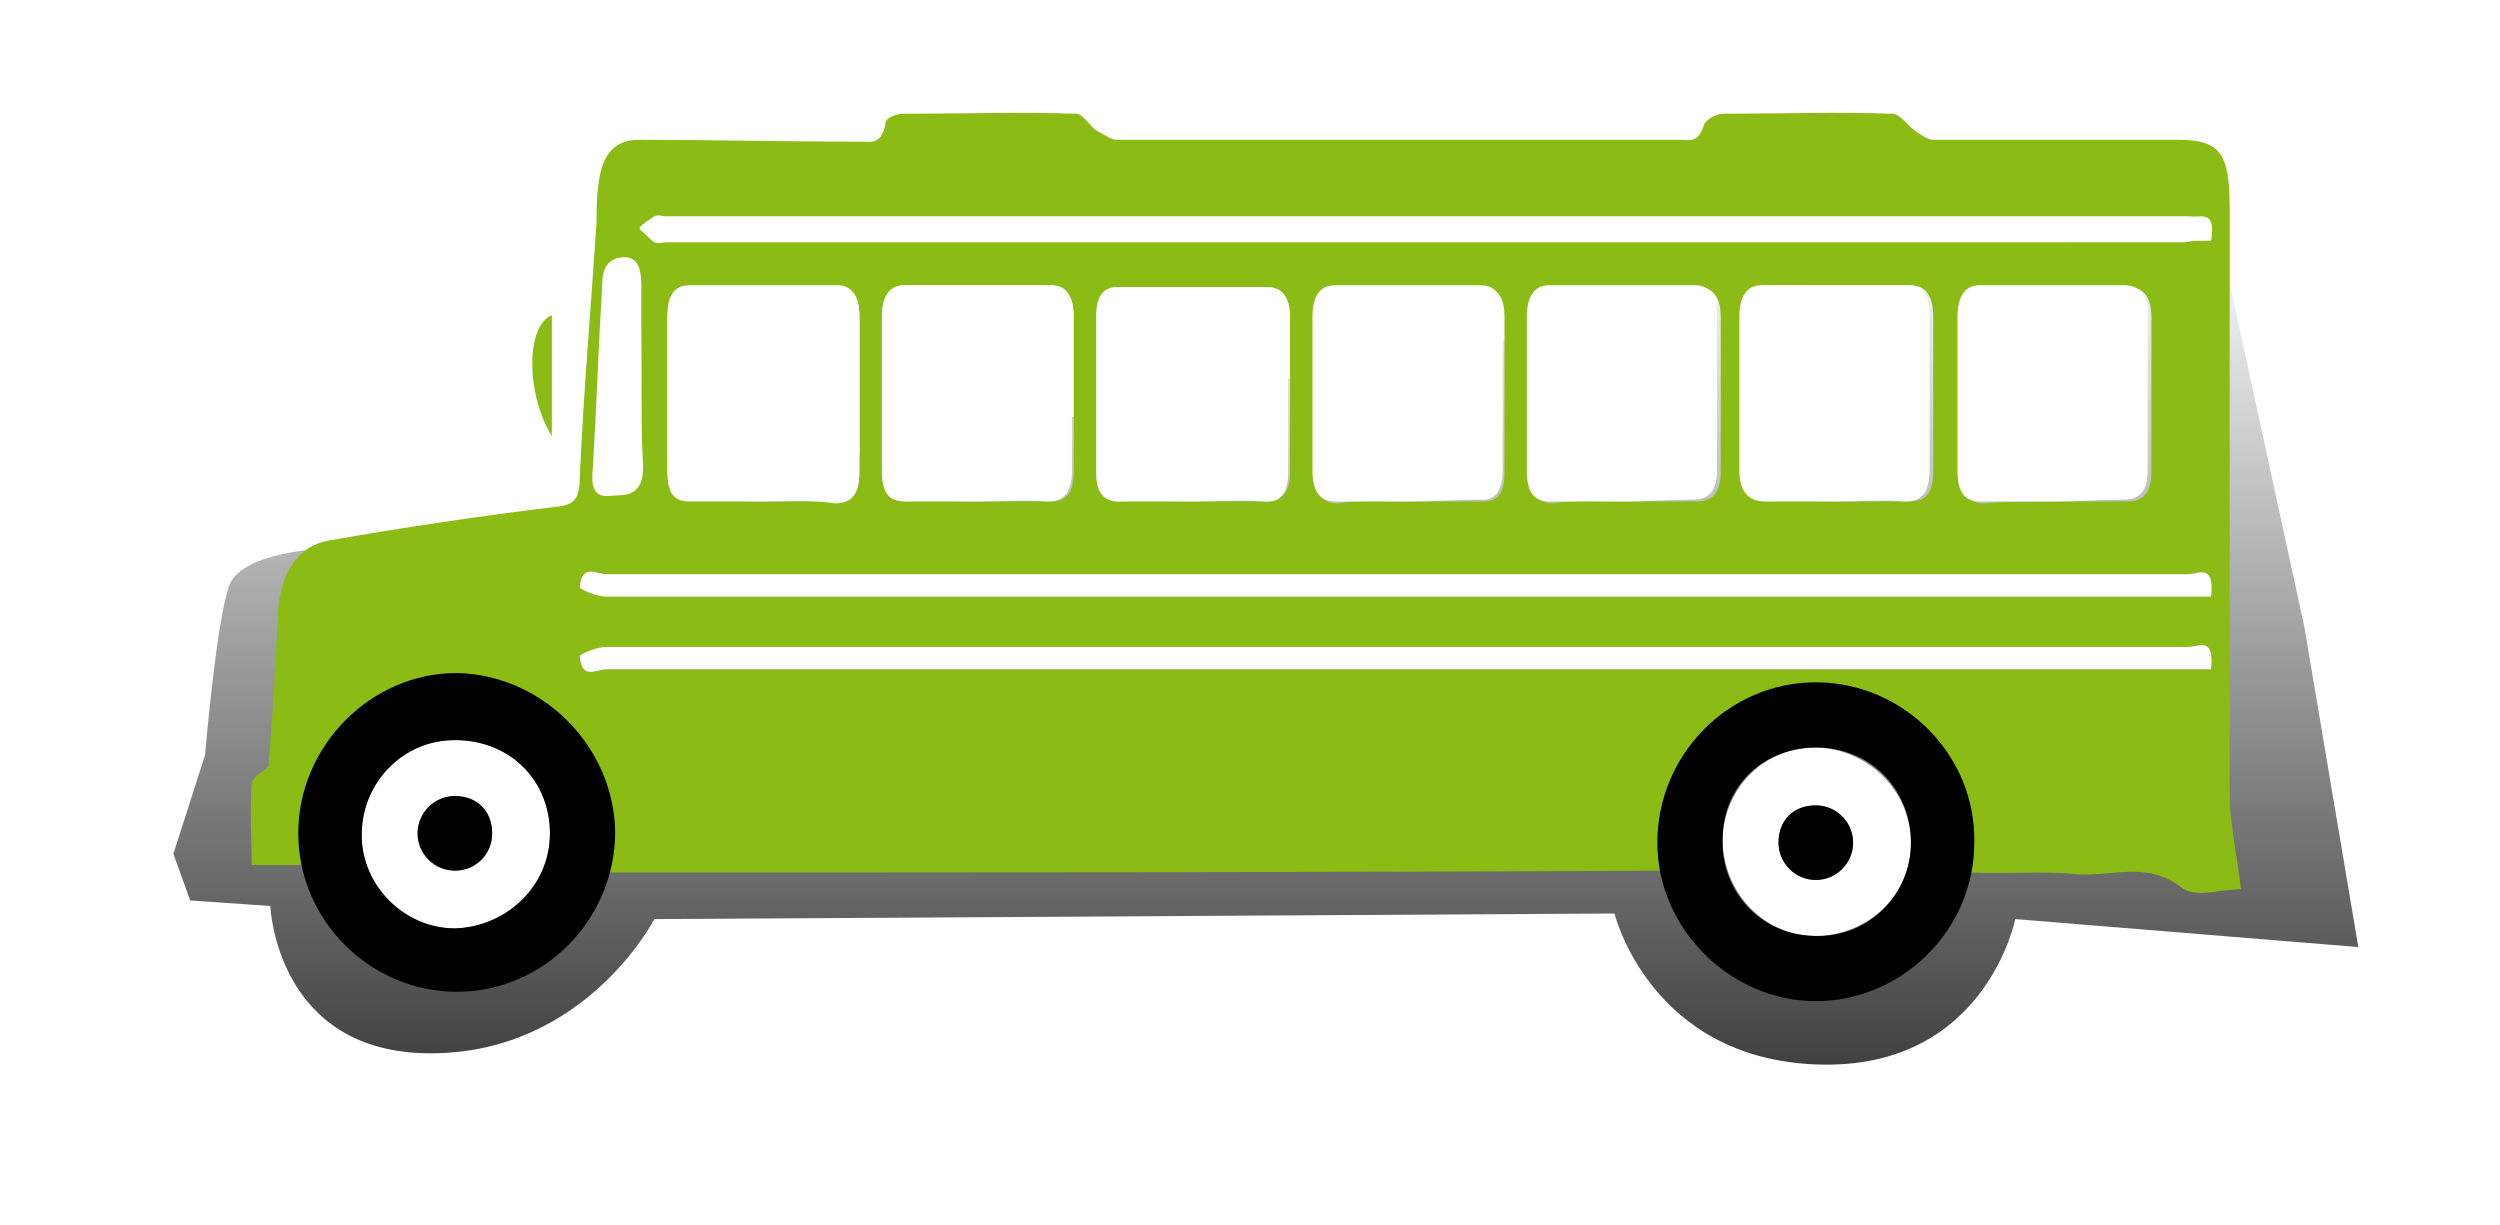 <?xml version="1.0" encoding="utf-8"?>
<!-- Generator: Adobe Illustrator 23.0.1, SVG Export Plug-In . SVG Version: 6.00 Build 0)  -->
<svg version="1.1" id="Layer_1" xmlns:sketch="http://www.bohemiancoding.com/sketch/ns"
	 xmlns="http://www.w3.org/2000/svg" xmlns:xlink="http://www.w3.org/1999/xlink" x="0px" y="0px" viewBox="0 0 134.1 65.7"
	 style="enable-background:new 0 0 134.1 65.7;" xml:space="preserve">
<style type="text/css">
	.st0{opacity:0.75;filter:url(#filter-2);enable-background:new    ;}
	.st1{fill:url(#SVGID_1_);}
	.st2{fill:#8BBC15;}
	.st3{fill:#FFFFFF;}
</style>
<filter  filterUnits="objectBoundingBox" height="200%" id="filter-2" width="200%" x="-50%" y="-50%">
	<feGaussianBlur  in="SourceGraphic" result="blur" stdDeviation="2.073"></feGaussianBlur>
</filter>
<g class="st0">
	<linearGradient id="SVGID_1_" gradientUnits="userSpaceOnUse" x1="67.927" y1="11.659" x2="67.927" y2="57.247">
		<stop  offset="0" style="stop-color:#000000;stop-opacity:0"/>
		<stop  offset="1" style="stop-color:#000000"/>
	</linearGradient>
	<path class="st1" d="M17.8,29.4c0,0-4.8,0.1-5.5,2c-0.7,1.9-1.3,9.1-1.3,9.1l-1.7,5.3l0.9,2.5l4.3,0.3c0,0,0.3,7.9,8.6,7.9
		s12-7.2,12-7.2l51.5-0.3c0,0,1.9,7.8,10.9,8.1c9,0.3,10.6-7.8,10.6-7.8l18.4,1.5l-2.9-17.2l-4.8-22.1L17.8,29.4z"/>
</g>
<g>
	<path class="st2" d="M31.3,46.8c-0.7-6.4-3.2-9.9-7.1-10c-3.8-0.1-6.3,3-7.4,9.6c-1,0-2,0-3.3,0c0-1.4-0.1-2.9,0-4.3
		c0-0.4,0.6-0.7,0.9-1c0.2-2.6,0.4-5.3,0.5-8.1c0.1-2.3,1.1-3.7,2.7-4c4-0.7,8-1.3,12.1-1.8c0.9-0.1,1.4-0.2,1.4-1.6
		c0.2-4.6,0.6-9.1,0.9-13.7c0-0.7,0-1.3,0.1-2c0.2-1.7,0.9-2.4,2.2-2.4c3.9,0,7.9,0.1,11.8,0.1c0.6,0,1.2,0.2,1.4-1
		c0-0.3,0.6-0.5,1-0.5c3.1,0,6.1-0.1,9.2,0c0.4,0,0.7,0.6,1.1,0.9c0.4,0.2,0.8,0.5,1.1,0.5c5.1,0,10.2,0,15.4,0c4.9,0,9.9,0,14.8,0
		c0.5,0,1,0.2,1.3-0.8c0.1-0.3,0.7-0.6,1-0.6c3,0,6.1-0.1,9.1,0c0.4,0,0.8,0.6,1.2,0.9c0.3,0.2,0.7,0.5,1,0.5c4.4,0,8.7,0,13.1,0
		c2.3,0,2.8,0.7,2.8,3.7c0,10.5,0,21,0,31.4c0,1.6,0.4,3.2,0.6,5.1c-1.2,0-2.4,0.5-3.2-0.1c-1.8-1.4-3.6-0.6-5.5-0.7
		c-1.9-0.2-3.8,0-5.8-0.1c-0.5,0-1,0-1.5,0c-1.1-7-3.5-10.2-7.4-10.1c-3.9,0.1-6.4,3.6-7.1,10C70.5,46.8,50.9,46.8,31.3,46.8z
		 M63.9,26.9c1.3,0,2.7,0,4,0c0.9,0,1.3-0.5,1.3-1.6c0-2.8,0-5.5,0-8.3c0-1-0.4-1.6-1.2-1.6c-2.7,0-5.3,0-8,0
		c-0.7,0-1.1,0.5-1.1,1.5c0,2.8,0,5.6,0,8.5c0,1,0.4,1.6,1.2,1.5C61.4,26.8,62.6,26.9,63.9,26.9z M87.1,26.9c1.3,0,2.6,0,3.9,0
		c0.9,0,1.3-0.5,1.3-1.6c0-2.8,0-5.5,0-8.3c0-1-0.4-1.6-1.2-1.6c-2.6,0-5.2,0-7.8,0c-0.9,0-1.2,0.5-1.2,1.7c0,2.8,0,5.5,0,8.3
		c0,1.1,0.4,1.6,1.2,1.6C84.5,26.8,85.8,26.9,87.1,26.9z M40.9,26.9c1.3,0,2.6,0,3.9,0c0.9,0,1.3-0.5,1.3-1.7c0-2.7,0-5.4,0-8.2
		c0-1.1-0.4-1.7-1.2-1.7c-2.6,0-5.2,0-7.9,0c-0.9,0-1.2,0.6-1.2,1.7c0,2.7,0,5.4,0,8.2c0,1.1,0.4,1.7,1.2,1.6
		C38.3,26.8,39.6,26.9,40.9,26.9z M75.6,26.9c1.3,0,2.6,0,3.9,0c0.9,0,1.2-0.5,1.2-1.6c0-2.8,0-5.5,0-8.3c0-1.1-0.4-1.6-1.2-1.6
		c-2.6,0-5.2,0-7.8,0c-0.8,0-1.2,0.5-1.2,1.7c0,2.7,0,5.4,0,8.2c0,1.2,0.4,1.7,1.3,1.7C73,26.8,74.3,26.9,75.6,26.9z M98.5,26.9
		c1.3,0,2.6,0,3.9,0c0.9,0,1.3-0.4,1.3-1.7c0-2.7,0-5.4,0-8.2c0-1.1-0.4-1.7-1.2-1.7c-2.6,0-5.2,0-7.8,0c-0.8,0-1.2,0.6-1.2,1.7
		c0,2.7,0,5.4,0,8.2c0,1.2,0.4,1.7,1.4,1.7C96,26.8,97.3,26.9,98.5,26.9z M110.2,26.9c1.3,0,2.6,0,3.9,0c0.9,0,1.3-0.5,1.3-1.6
		c0-2.7,0-5.4,0-8.2c0-1.2-0.4-1.7-1.3-1.7c-2.6,0-5.2,0-7.7,0c-0.8,0-1.3,0.5-1.2,1.7c0,2.8,0,5.5,0,8.3c0,1.1,0.4,1.6,1.2,1.6
		C107.5,26.9,108.8,26.9,110.2,26.9z M52.4,26.9c1.3,0,2.6,0,3.9,0c0.9,0,1.3-0.4,1.3-1.7c0-2.7,0-5.4,0-8.2c0-1.1-0.4-1.7-1.2-1.7
		c-2.6,0-5.2,0-7.8,0c-0.8,0-1.2,0.5-1.2,1.7c0,2.7,0,5.4,0,8.2c0,1.2,0.4,1.7,1.3,1.7C49.9,26.8,51.2,26.9,52.4,26.9z M118.6,32
		c0.2-1.8-0.7-1.2-1.2-1.2c-28.3,0-56.6,0-84.9,0c-0.5,0-1.3-0.6-1.4,0.7c0,0.1,0.9,0.5,1.4,0.5c28.3,0,56.5,0,84.8,0
		C117.7,32,118.1,32,118.6,32z M118.6,35.9c0.2-1.8-0.7-1.2-1.2-1.2c-28.3,0-56.6,0-84.9,0c-0.5,0-1.4,0.4-1.4,0.5
		c0.1,1.3,0.9,0.7,1.4,0.7c28.3,0,56.6,0,84.8,0C117.7,35.9,118.1,35.9,118.6,35.9z M118.6,12.9c0.2-1.7-0.7-1.2-1.2-1.2
		c-27.2,0-54.5,0-81.7,0c-0.2,0-0.4-0.1-0.6,0c-0.3,0.1-0.5,0.4-0.8,0.6c0.3,0.2,0.5,0.5,0.8,0.7c0.2,0.1,0.4,0,0.6,0
		c27.2,0,54.3,0,81.5,0C117.7,12.9,118.1,12.9,118.6,12.9z M34.4,20.1c0-1.6,0-3.2,0-4.8c0-0.9-0.2-1.5-0.9-1.5
		c-0.8,0-1.1,0.5-1.1,1.4c-0.2,3.3-0.3,6.5-0.5,9.8c-0.1,0.9,0.1,1.6,0.9,1.5c0.8-0.1,1.7,0.2,1.7-1.5
		C34.4,23.4,34.4,21.8,34.4,20.1z"/>
	<path class="st2" d="M29.6,23.4c-1.4-2.3-1.4-5.9,0-6.5C29.6,19.1,29.6,21.2,29.6,23.4z"/>
	<path class="st3" d="M63.9,26.9c-1.3,0-2.6,0-3.9,0c-0.8,0-1.2-0.5-1.2-1.5c0-2.8,0-5.6,0-8.5c0-1,0.4-1.5,1.1-1.5c2.7,0,5.3,0,8,0
		c0.8,0,1.2,0.5,1.2,1.6c0,2.8,0,5.5,0,8.3c0,1.1-0.4,1.7-1.3,1.6C66.6,26.8,65.3,26.9,63.9,26.9z"/>
	<path class="st3" d="M87.1,26.9c-1.3,0-2.7,0-4,0c-0.8,0-1.2-0.5-1.2-1.6c0-2.8,0-5.5,0-8.3c0-1.1,0.4-1.7,1.2-1.7
		c2.6,0,5.2,0,7.8,0c0.8,0,1.2,0.5,1.2,1.6c0,2.8,0,5.5,0,8.3c0,1.1-0.4,1.6-1.3,1.6C89.7,26.8,88.4,26.9,87.1,26.9z"/>
	<path class="st3" d="M40.9,26.9c-1.3,0-2.6,0-3.9,0c-0.9,0-1.2-0.5-1.2-1.6c0-2.7,0-5.4,0-8.2c0-1.1,0.4-1.7,1.2-1.7
		c2.6,0,5.2,0,7.9,0c0.9,0,1.2,0.5,1.2,1.7c0,2.7,0,5.4,0,8.2c0,1.2-0.4,1.7-1.3,1.7C43.5,26.8,42.2,26.9,40.9,26.9z"/>
	<path class="st3" d="M75.6,26.9c-1.3,0-2.6,0-3.9,0c-0.9,0-1.3-0.5-1.3-1.7c0-2.7,0-5.4,0-8.2c0-1.1,0.4-1.7,1.2-1.7
		c2.6,0,5.2,0,7.8,0c0.8,0,1.2,0.5,1.2,1.6c0,2.8,0,5.5,0,8.3c0,1.1-0.4,1.7-1.2,1.6C78.2,26.8,76.9,26.9,75.6,26.9z"/>
	<path class="st3" d="M98.5,26.9c-1.3,0-2.5,0-3.8,0c-0.9,0-1.4-0.5-1.4-1.7c0-2.7,0-5.4,0-8.2c0-1.1,0.4-1.7,1.2-1.7
		c2.6,0,5.2,0,7.8,0c0.9,0,1.2,0.6,1.2,1.7c0,2.7,0,5.4,0,8.2c0,1.2-0.4,1.7-1.3,1.7C101.1,26.8,99.8,26.9,98.5,26.9z"/>
	<path class="st3" d="M110.2,26.9c-1.3,0-2.7,0-4,0c-0.8,0-1.2-0.5-1.2-1.6c0-2.8,0-5.5,0-8.3c0-1.1,0.4-1.7,1.2-1.7
		c2.6,0,5.2,0,7.7,0c0.9,0,1.3,0.5,1.3,1.7c0,2.7,0,5.4,0,8.2c0,1.1-0.4,1.6-1.3,1.6C112.7,26.8,111.4,26.9,110.2,26.9z"/>
	<path class="st3" d="M52.4,26.9c-1.3,0-2.5,0-3.8,0c-0.9,0-1.3-0.4-1.3-1.7c0-2.7,0-5.4,0-8.2c0-1.1,0.4-1.7,1.2-1.7
		c2.6,0,5.2,0,7.8,0c0.9,0,1.2,0.6,1.2,1.7c0,2.7,0,5.4,0,8.2c0,1.3-0.5,1.7-1.3,1.7C55,26.8,53.7,26.9,52.4,26.9z"/>
	<path class="st3" d="M118.6,32c-0.5,0-0.9,0-1.3,0c-28.3,0-56.5,0-84.8,0c-0.5,0-1.4-0.4-1.4-0.5c0.1-1.3,0.9-0.7,1.4-0.7
		c28.3,0,56.6,0,84.9,0C117.9,30.8,118.8,30.2,118.6,32z"/>
	<path class="st3" d="M118.6,35.9c-0.5,0-0.9,0-1.3,0c-28.3,0-56.6,0-84.8,0c-0.5,0-1.3,0.6-1.4-0.7c0-0.1,0.9-0.5,1.4-0.5
		c28.3,0,56.6,0,84.9,0C117.9,34.7,118.8,34.1,118.6,35.9z"/>
	<path class="st3" d="M118.6,12.9c-0.5,0-0.9,0-1.4,0c-27.2,0-54.3,0-81.5,0c-0.2,0-0.4,0.1-0.6,0c-0.3-0.2-0.5-0.4-0.8-0.7
		c0.2-0.2,0.5-0.4,0.8-0.6c0.2-0.1,0.4,0,0.6,0c27.2,0,54.5,0,81.7,0C118,11.7,118.9,11.2,118.6,12.9z"/>
	<path class="st3" d="M34.4,20.1c0,1.7,0,3.3,0,5c0,1.7-0.9,1.4-1.7,1.5c-0.9,0.1-1-0.6-0.9-1.5c0.2-3.3,0.3-6.5,0.5-9.8
		c0-1,0.4-1.5,1.1-1.4c0.7,0,1,0.6,0.9,1.5C34.4,16.9,34.4,18.5,34.4,20.1z"/>
	<path class="st3" d="M29.5,44.7c0,2.8-2.2,5.1-5.1,5.1c-2.7,0-5-2.2-5-5c0-2.9,2.1-5.1,5-5.1C27.2,39.6,29.5,41.8,29.5,44.7z
		 M26.4,44.7c0-1.1-0.8-2-2-2c-1.1,0-2,0.9-2,2c0,1.1,0.9,2,2,2C25.6,46.7,26.4,45.8,26.4,44.7z"/>
	<path class="st3" d="M102.5,45.4c-0.1,2.8-2.5,4.9-5.3,4.8c-2.7-0.1-4.8-2.4-4.8-5.2c0.1-2.8,2.3-5,5.2-4.9
		C100.4,40.3,102.6,42.6,102.5,45.4z M99.4,45.2c0-1.1-0.9-2-2-2c-1.2,0-2,0.8-2,2c0,1.1,0.9,2,2,2C98.5,47.2,99.4,46.3,99.4,45.2z"
		/>
	<path d="M33,44.6c0,4.7-3.8,8.6-8.5,8.6c-4.6,0-8.5-3.8-8.5-8.5c0-4.7,3.9-8.6,8.5-8.6C29.1,36.2,32.9,40,33,44.6z M29.5,44.7
		c0-2.9-2.2-5-5.1-5c-2.8,0-5,2.3-5,5.1c0,2.7,2.3,5,5,5C27.2,49.7,29.5,47.5,29.5,44.7z"/>
	<path d="M97.4,53.7c-4.6,0-8.5-3.9-8.5-8.5c0-4.7,3.8-8.6,8.5-8.6c4.7,0,8.6,3.9,8.5,8.6C105.9,49.9,102,53.7,97.4,53.7z
		 M102.5,45.4c0.1-2.9-2-5.2-4.9-5.3c-2.9-0.1-5.2,2-5.2,4.9c-0.1,2.8,2,5.1,4.8,5.2C100,50.4,102.4,48.2,102.5,45.4z"/>
	<path d="M26.4,44.7c0,1.1-0.9,2-2,2c-1.1,0-2-0.9-2-2c0-1.1,0.9-2,2-2C25.6,42.7,26.4,43.5,26.4,44.7z"/>
	<path d="M99.4,45.2c0,1.1-0.9,2-2,2c-1.1,0-2-0.9-2-2c0-1.2,0.8-2,2-2C98.5,43.2,99.4,44.1,99.4,45.2z"/>
</g>
</svg>
